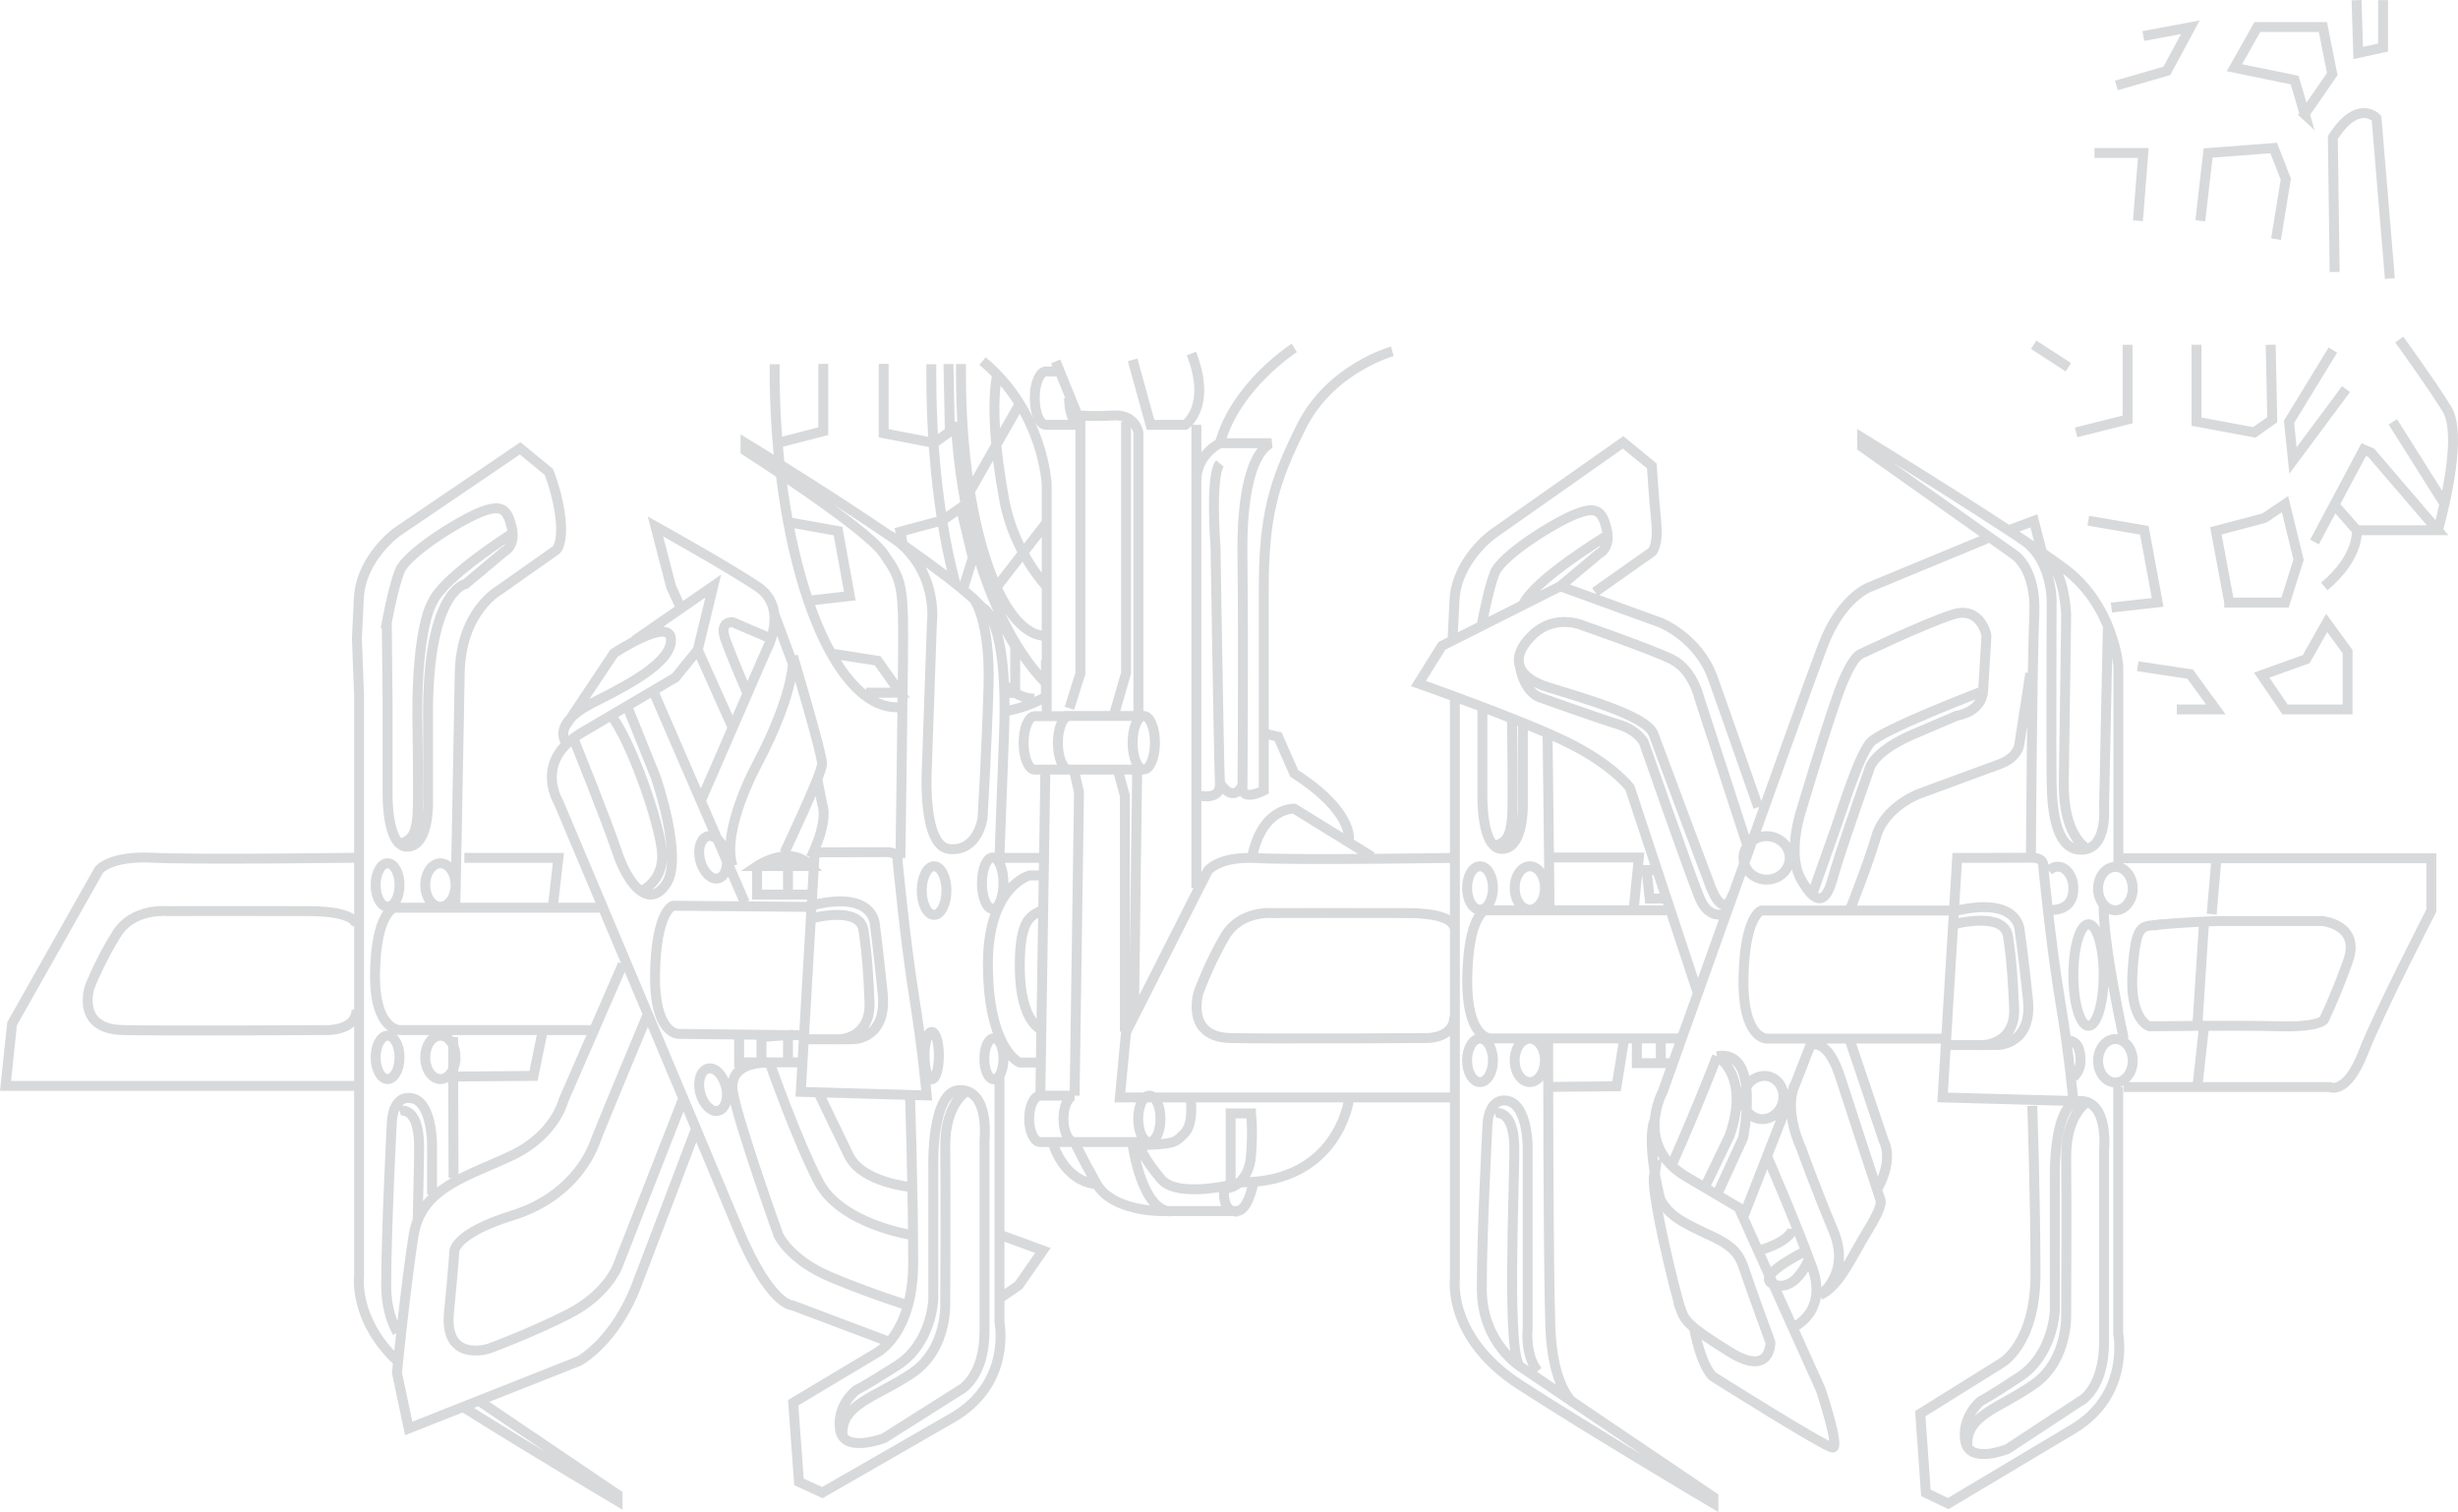 <?xml version="1.0" encoding="UTF-8"?> <svg xmlns="http://www.w3.org/2000/svg" viewBox="0 0 143.912 88.54" fill="none"><path d="M97.598 52.614H96.583L96.408 50.945H97.05M97.236 62.125V60.853M95.836 60.853V62.253H97.902M52.718 50.245C52.718 50.245 52.823 43.045 52.87 38.646C52.916 34.246 52.823 33.978 51.726 32.403C50.629 30.839 43.651 26.393 43.651 26.393V25.95C43.651 25.95 55.063 32.881 57.514 35.577C57.514 35.577 59.043 36.032 58.786 42.975C58.518 49.919 58.518 50.234 58.518 50.234H60.968M73.98 42.94L74.831 43.138L75.776 45.286C79.254 47.515 78.974 49.148 78.974 49.148M73.314 50.163C73.898 47.258 75.776 47.351 75.776 47.351L80.328 50.163M68.577 70.935C66.826 70.935 66.301 66.956 66.301 66.956M78.962 64.47C78.962 64.47 78.309 69.208 72.719 69.231C72.719 69.231 69.032 70.258 67.993 69.056C66.955 67.843 66.686 67.061 66.686 67.061C68.81 66.979 68.786 66.932 69.358 66.349C69.93 65.765 69.708 64.26 69.708 64.26M64.247 69.348C62.24 69.173 61.633 66.909 61.633 66.909M72.462 70.947C71.459 70.993 71.681 69.546 71.681 69.546M140.098 24.701L143.132 29.521M137.356 22.787L134.251 26.965L134.018 24.701L136.585 20.5M136.69 15.926L136.585 8.049C138.056 5.75 139.141 6.917 139.141 6.917L139.923 16.311M140.471 19.882C140.471 19.882 142.21 22.262 143.26 23.943C144.31 25.635 142.735 31.049 142.735 31.049M136.679 29.567L137.986 31.049M137.986 31.049C137.986 31.049 138.172 32.589 136.084 34.34M137.986 31.049H142.723L138.826 26.51L138.394 26.323L136.667 29.567L135.512 31.738M37.933 59.371C37.933 59.371 35.156 65.999 34.829 66.897C34.502 67.784 33.324 70.141 29.974 71.18C26.625 72.219 26.602 73.257 26.602 73.257C26.602 73.257 26.579 73.841 26.287 76.84C25.995 79.839 28.632 78.963 28.632 78.963C28.632 78.963 31.036 78.088 33.265 76.956C35.494 75.824 36.136 74.202 36.136 74.202L40.01 64.307M40.757 66.08C40.757 66.08 38.563 71.88 37.279 75.229C35.996 78.578 33.919 79.687 33.919 79.687L23.93 83.643L23.241 80.387C23.241 80.387 23.766 75.124 24.221 72.312C24.677 69.5 27.431 68.869 29.974 67.656C32.518 66.442 32.985 64.447 32.985 64.447L36.463 56.453M61.003 53.279C60.501 53.653 59.673 53.524 59.708 56.722C59.743 59.919 61.003 60.304 61.003 60.304M61.085 51.26H60.28C60.28 51.26 57.841 51.891 57.841 56.442C57.841 61.436 59.696 62.218 59.696 62.218H60.968M43.756 40.595C43.756 40.595 42.962 38.763 42.496 37.526C42.04 36.289 42.916 36.44 42.916 36.44L45.063 37.362M40.862 38.074L42.892 42.602M47.852 45.624L48.132 47.048C48.54 48.18 47.467 50.222 47.467 50.222M45.308 35.88L46.416 38.856M39.882 35.647L39.287 34.34L38.376 30.828C38.376 30.828 42.437 33.08 44.339 34.34C46.242 35.6 44.864 38.086 44.864 38.086L41.037 46.884M42.892 50.712C42.204 48.6 44.339 44.726 44.339 44.726C46.662 40.303 46.428 38.424 46.428 38.424C46.428 38.424 48.144 44.154 48.132 44.726C48.132 45.297 45.926 49.93 45.926 49.93M53.15 76.431C53.15 76.431 51.143 75.824 48.68 74.798C46.218 73.771 45.576 72.324 45.576 72.324C45.576 72.324 43.289 65.94 42.916 63.992C42.554 62.043 45.063 62.23 45.063 62.23C45.063 62.23 46.627 66.687 47.922 69.184C49.217 71.693 53.371 72.312 53.371 72.312M47.922 63.98C47.922 63.98 48.914 66.057 49.695 67.656C50.477 69.266 53.371 69.511 53.371 69.511M47.525 52.381H44.328V50.712M44.328 50.712H47.467C46.277 49.405 44.328 50.712 44.328 50.712ZM46.136 52.357V50.712M43.277 60.642V62.206H46.837M47.012 60.619L39.73 60.538C39.73 60.538 38.283 60.596 38.353 56.967C38.423 53.326 39.403 53.034 39.403 53.034L47.443 53.104M58.541 72.3L61.061 73.222L59.638 75.264L58.483 76.058M38.236 40.443L43.604 52.836M35.786 41.89C36.999 43.489 38.622 48.203 38.761 49.907C38.89 51.611 37.536 52.182 37.536 52.182M33.569 43.232C33.569 43.232 35.482 47.946 36.136 49.907C36.789 51.856 38.038 53.279 39.03 51.715C40.01 50.152 38.388 45.496 38.388 45.496L36.719 41.353M33.09 42.532L35.949 38.249C35.949 38.249 39.345 35.997 39.287 37.514C39.24 39.031 35.844 40.548 34.502 41.26C32.32 42.438 33.125 43.454 33.125 43.454M37.139 37.514L41.76 34.317L40.85 38.062L39.543 39.673C39.543 39.673 36.859 41.26 34.035 42.917C31.223 44.586 32.693 46.954 32.693 46.954C32.693 46.954 41.305 67.364 43.196 71.927C45.098 76.501 46.393 76.431 46.393 76.431L52.053 78.567M60.91 64.155L61.202 45.262M60.91 64.155H62.917M60.91 64.155C60.548 64.155 60.256 64.762 60.256 65.509C60.256 66.256 60.548 66.874 60.91 66.874H62.917M62.917 64.155L63.174 46.394L62.917 45.262M62.917 64.155C62.555 64.155 62.263 64.762 62.263 65.509C62.263 66.267 62.555 66.874 62.917 66.874M65.858 60.409V46.593L65.496 45.262M66.581 45.017L66.394 59.347M67.293 66.874H62.917M67.293 66.874C67.655 66.874 67.946 66.256 67.946 65.509C67.946 64.762 67.655 64.155 67.293 64.155C66.931 64.155 66.64 64.762 66.64 65.509C66.64 66.267 66.931 66.874 67.293 66.874ZM62.917 66.874C62.917 66.874 63.29 67.691 64.201 69.313C65.122 70.935 67.946 70.912 67.946 70.912H72.416C73.069 70.912 73.373 69.313 73.373 69.313M26.625 63.035L31.235 63L31.783 60.316M32.367 53.116L32.693 50.234H27.186M20.872 59.126C20.872 60.316 19.227 60.316 19.227 60.316C19.227 60.316 9.997 60.374 7.196 60.316C4.395 60.257 5.259 57.772 5.259 57.772C5.259 57.772 5.901 56.138 6.858 54.645C7.814 53.151 9.798 53.349 9.798 53.349C9.798 53.349 14.921 53.337 18.06 53.349C21.199 53.361 20.861 54.294 20.861 54.294M34.829 60.316H23.428C23.428 60.316 21.888 60.374 21.958 56.908C22.028 53.443 23.078 53.151 23.078 53.151H35.284M21.199 50.222C21.199 50.222 11.292 50.35 8.876 50.222C6.449 50.105 5.796 50.934 5.796 50.934L0.708 59.942L0.323 63.583H20.931M23.288 49.417C24.268 49.265 24.338 48.565 24.432 47.865C24.525 47.165 24.432 41.972 24.432 41.972C24.408 36.546 25.33 35.25 25.33 35.25C25.937 33.803 30.01 31.224 30.01 31.224M23.265 78.03C22.891 77.33 22.611 76.431 22.611 75.299C22.611 72.043 22.938 65.789 22.938 65.789C22.938 65.789 22.938 64.085 24.116 64.307C25.295 64.528 25.295 66.979 25.295 66.979V69.943M27.221 82.453C31.375 85.055 36.159 87.89 36.159 87.89V87.517L28.002 81.997M26.66 52.999C26.66 52.999 26.859 43.022 26.917 39.393C26.987 35.775 29.239 34.55 29.239 34.55L32.565 32.204C32.565 32.204 32.962 31.889 32.822 30.431C32.682 28.972 32.133 27.63 32.133 27.63L30.453 26.253L23.253 31.143C23.253 31.143 21.129 32.659 21.012 35.017L20.896 37.374L21.024 40.723V74.728C21.024 74.728 20.686 77.225 23.23 79.664M24.455 71.483C24.49 69.535 24.548 67.808 24.537 67.026C24.502 64.703 23.393 65.042 23.393 65.042M26.532 60.724C26.532 60.724 26.532 64.762 26.555 68.974M48.949 60.864C50.151 60.864 50.956 60.059 50.909 58.74C50.862 57.422 50.781 55.987 50.559 54.481C50.337 52.976 47.467 53.793 47.467 53.793M47.688 52.976C51.224 52.159 51.224 54.166 51.224 54.166C51.224 54.166 51.411 55.485 51.679 58.169C51.948 60.864 49.964 60.853 49.964 60.853H47.058M49.334 84.121C49.147 82.207 51.294 81.834 53.406 80.399C55.519 78.963 55.343 76.209 55.343 76.209C55.343 76.209 55.378 69.885 55.343 67.189C55.309 64.493 56.709 63.828 56.709 63.828M53.278 64.108C53.278 64.108 53.465 69.745 53.465 73.934C53.465 78.123 51.353 79.197 51.353 79.197L46.44 82.138L46.778 86.77L48.144 87.4C48.144 87.4 52.298 85.02 55.775 83.013C59.241 81.005 58.518 77.446 58.518 77.446V62.988M89.173 35.413C89.78 33.967 94.121 31.341 94.121 31.341M86.746 36.627C86.746 36.627 87.119 34.538 87.516 33.546C87.913 32.554 90.795 30.722 92.137 30.151C93.479 29.591 93.806 29.906 94.074 31.002C94.331 32.1 93.619 32.426 93.619 32.426L91.378 34.305M85.042 37.502L85.159 35.145C85.275 32.788 87.399 31.271 87.399 31.271L95.031 25.903L96.711 27.28C96.711 27.28 96.828 29.1 96.968 30.547C97.108 32.006 96.711 32.321 96.711 32.321L93.386 34.667M88.975 38.961C89.255 40.63 90.2 40.851 90.2 40.851C90.2 40.851 93.736 42.112 94.786 42.427C95.836 42.742 96.233 43.442 96.233 43.442C96.233 43.442 98.917 51.132 99.5 52.556C100.084 53.979 101.064 53.466 101.064 53.466M101.461 52.346C100.842 54.073 100.072 51.704 100.072 51.704C100.072 51.704 97.201 44.06 96.805 42.975C96.408 41.89 92.429 40.805 90.608 40.233C88.788 39.661 88.368 38.494 89.721 37.187C91.075 35.88 92.709 36.639 92.709 36.639C92.709 36.639 96.618 37.992 97.867 38.599C99.115 39.206 99.489 40.863 99.489 40.863L102.313 49.545M90.783 63.642L94.646 63.607L95.101 60.794M95.649 53.233L95.953 50.21H90.783M85.147 59.534C85.147 60.783 83.572 60.783 83.572 60.783C83.572 60.783 74.726 60.841 72.042 60.783C69.358 60.724 70.175 58.11 70.175 58.11C70.175 58.11 70.794 56.395 71.716 54.831C72.637 53.268 74.528 53.466 74.528 53.466C74.528 53.466 79.441 53.454 82.451 53.466C85.462 53.478 85.135 54.458 85.135 54.458M87.376 49.545C88.356 49.393 88.426 48.693 88.519 47.993C88.613 47.293 88.519 42.1 88.519 42.1M89.08 80.06C88.158 79.874 88.683 69.476 88.66 67.166C88.625 64.855 87.516 65.182 87.516 65.182M86.792 41.26V46.593C86.792 46.593 86.722 49.767 87.971 49.708C89.22 49.65 89.161 47.141 89.161 47.141V42.31M90.608 42.917L90.725 53.081M102.943 47.269C102.943 47.269 101.134 42.077 100.282 39.696C99.43 37.316 97.201 36.452 97.201 36.452L91.355 34.328L84.423 37.818L83.046 40.023C83.046 40.023 89.068 42.135 91.764 43.465C94.447 44.784 95.428 46.126 95.428 46.126L99.395 58.122M90.643 60.876C90.643 60.876 90.643 74.191 90.772 77.726C90.9 81.262 92.114 82.138 92.114 82.138M105.743 73.245C105.743 73.245 102.301 74.902 104.063 75.264C105.218 75.498 105.918 73.712 105.918 73.712M102.919 73.245C104.927 72.662 104.95 71.95 104.95 71.95M103.444 67.667C103.444 67.667 105.113 71.507 106.093 74.191C107.074 76.875 104.95 77.738 104.95 77.738M105.066 63.525C104.436 65.147 105.44 67.189 105.44 67.189C105.44 67.189 106.292 69.569 107.342 72.067C108.392 74.576 106.572 75.824 106.572 75.824C107.704 75.323 108.451 73.514 109.384 72.008C110.318 70.503 110.096 70.258 110.096 70.258C110.096 70.258 108.462 65.31 107.739 63.058C107.015 60.806 106.105 61.179 106.105 61.179M109.968 69.535C110.89 67.784 110.294 66.816 110.294 66.816L108.299 60.888M106.105 52.369C106.105 52.369 106.957 49.965 107.482 48.471C108.007 46.966 108.859 44.212 109.512 43.477C110.166 42.73 116.106 40.466 116.106 40.466M116.106 40.466C116.187 39.218 116.304 37.222 116.304 37.222C116.304 37.222 115.989 35.448 114.32 35.985C112.652 36.522 108.988 38.272 108.988 38.272C108.988 38.272 108.532 38.307 107.809 40.14C107.085 41.972 105.452 47.48 105.452 47.48C105.452 47.48 104.6 50 105.452 51.494C106.303 52.999 106.887 52.941 107.284 51.494C107.669 50.047 109.442 45.052 109.442 45.052C109.442 45.052 109.583 44.037 112.068 42.975L114.554 41.913C114.554 41.913 116.024 41.715 116.106 40.466ZM99.804 69.535L101.262 66.512C102.511 62.941 100.527 61.844 100.527 61.844M100.527 61.844C100.527 61.844 99.582 64.365 97.867 68.251M100.527 61.844C103.141 61.378 102.056 66.629 102.056 66.629L100.527 69.955M106.117 60.899L102.056 71.285M97.213 70.27C96.303 66.512 96.898 65.532 96.898 65.532M99.174 77.715C99.629 80.095 100.282 80.597 100.282 80.597C100.282 80.597 106.829 84.728 107.295 84.763C107.751 84.798 106.595 81.356 106.595 81.356L101.799 70.713L98.718 68.893C95.638 67.072 97.341 63.945 97.341 63.945C97.341 63.945 105.592 40.781 106.712 37.841C107.82 34.9 109.524 34.352 109.524 34.352L116.316 31.539M117.564 31.061L119.081 30.501L119.572 32.403M108.311 53.268C108.311 53.268 109.326 50.747 109.851 48.973C110.376 47.188 112.406 46.464 112.406 46.464C112.406 46.464 115.884 45.181 117.063 44.749C118.241 44.317 118.241 43.5 118.241 43.5L118.871 39.428M128.65 60.082L129.047 53.944M128.65 63.653L129.047 60.082M129.49 53.524L129.771 50.257M124.076 50.257H142.35V53.326C142.35 53.326 139.339 59.149 138.359 61.646C137.379 64.155 136.399 63.653 136.399 63.653H129.385H124.344M115.896 61.203C117.144 61.203 117.984 60.398 117.926 59.079C117.868 57.76 117.798 56.325 117.564 54.82C117.331 53.314 114.355 54.131 114.355 54.131M113.923 61.191H116.946C116.946 61.191 119.011 61.203 118.731 58.507C118.451 55.823 118.253 54.505 118.253 54.505C118.253 54.505 118.253 52.497 114.589 53.314H103.129C103.129 53.314 102.149 53.606 102.079 57.247C102.009 60.876 103.456 60.818 103.456 60.818H113.678M119.945 32.893C120.89 33.593 120.972 35.997 120.972 35.997C120.972 35.997 120.878 42.602 120.832 45.858C120.797 49.113 122.279 49.743 122.279 49.743M115.195 84.763C115.009 82.849 117.086 82.476 119.105 81.04C121.135 79.605 120.972 76.851 120.972 76.851C120.972 76.851 121.007 70.526 120.972 67.843C120.937 65.147 122.279 64.482 122.279 64.482M118.253 31.504C120.155 32.578 120.12 35.192 120.12 35.192C120.12 35.192 120.085 44.107 120.12 45.869C120.155 47.62 120.412 49.813 121.905 49.755C123.399 49.697 123.189 47.304 123.189 47.304L123.411 36.685M118.906 50.234C118.906 50.234 118.976 38.728 119.105 35.997C119.233 33.266 117.926 32.473 117.926 32.473L109.023 26.171V25.634C109.023 25.634 117.996 31.143 120.878 33.301C123.761 35.46 124.029 39.008 124.029 39.008V50.747M118.988 64.75C118.988 64.75 119.175 70.386 119.175 74.576C119.175 78.765 117.144 79.839 117.144 79.839L112.43 82.779L112.757 87.412L114.064 88.042C114.064 88.042 118.054 85.662 121.392 83.666C124.729 81.659 124.018 78.1 124.018 78.1V63.642M123.166 52.894C123.096 55.17 124.344 60.818 124.344 60.818M119.945 50.98C120.097 50.84 120.283 50.747 120.47 50.747C120.983 50.747 121.392 51.319 121.392 52.019C121.392 52.719 121.065 53.314 119.957 53.291M120.972 60.911C121.625 60.911 121.812 61.413 121.812 62.113C121.812 62.498 121.648 62.836 121.404 63.07M90.025 80.282C89.266 79.337 89.441 77.773 89.441 77.773V67.131C89.441 67.131 89.441 64.692 88.263 64.458C87.084 64.237 87.084 65.94 87.084 65.94C87.084 65.94 86.757 72.195 86.757 75.451C86.757 78.707 89.114 80.084 89.114 80.084L100.317 87.657V88.03C100.317 88.03 93.245 83.841 88.986 81.087C84.727 78.333 85.182 74.891 85.182 74.891V40.886M98.415 60.806H87.282C87.282 60.806 85.847 60.864 85.905 57.235C85.975 53.594 86.956 53.302 86.956 53.302H97.563M85.182 50.234C85.182 50.234 75.882 50.374 73.606 50.245C71.33 50.117 70.712 50.992 70.712 50.992L65.928 60.444L65.566 64.26H85.182M71.424 25.95C72.346 22.566 75.776 20.372 75.776 20.372M71.424 25.95C71.424 25.95 70.047 26.603 70.047 28.155V46.546C70.047 46.546 71.494 46.989 71.424 45.858M71.424 25.95H72.229H74.446C74.446 25.95 72.673 26.3 72.743 32.473C72.813 38.657 72.743 46.289 72.743 46.289C72.941 46.849 73.991 46.289 73.991 46.289C73.991 46.289 73.991 38.903 73.991 34.585C73.991 30.267 74.516 28.33 76.208 24.946C77.912 21.562 81.518 20.57 81.518 20.57M71.424 45.858C72.276 47.106 72.731 45.986 72.731 45.986M71.424 45.858C71.365 44.737 71.167 32.041 71.167 32.041C71.167 32.041 70.84 27.828 71.424 27.14M69.755 20.698C70.969 23.826 69.393 24.876 69.393 24.876H67.363L66.313 21.072M62.59 45.064H66.966M62.59 45.064C62.229 45.064 61.937 44.364 61.937 43.5C61.937 42.637 62.229 41.937 62.59 41.937H60.583C60.221 41.937 59.93 42.637 59.93 43.5C59.93 44.364 60.221 45.064 60.583 45.064H62.59ZM70.047 51.996V24.876M63.244 24.328C63.244 24.328 63.897 24.398 65.204 24.328C66.511 24.269 66.651 25.331 66.651 25.331V41.668M62.263 41.925H66.978M65.204 41.925L65.928 39.416V24.701M62.042 21.749H61.237C60.875 21.749 60.583 22.449 60.583 23.312C60.583 24.176 60.875 24.876 61.237 24.876H63.244C62.882 24.876 62.59 24.176 62.59 23.312M61.808 21.165L63.255 24.713V39.428L62.614 41.47M58.378 21.959C58.063 23.639 58.237 26.23 58.798 29.276C59.358 32.333 61.283 34.352 61.283 34.352M56.826 28.704L59.708 23.628M58.378 34.34L61.283 30.594M55.95 24.689C56.639 36.009 61.283 40.035 61.283 40.035M57.526 21.142C61.108 24.106 61.283 28.377 61.283 28.377V41.902M52.134 31.376C55.005 33.29 54.562 36.464 54.562 36.464L54.27 44.842C54.27 44.842 53.943 49.604 55.612 49.72C57.281 49.848 57.526 47.9 57.526 47.9C57.526 47.9 57.748 44.329 57.876 40.256C58.004 36.184 56.965 35.005 56.965 35.005M47.385 35.168L49.754 34.9L49.065 31.096L46.195 30.582M45.576 25.926L48.202 25.249V21.305M51.738 21.305V25.366L54.69 25.938L55.612 25.273L55.53 21.317M52.87 31.959L52.718 31.131L55.192 30.466L56.254 29.73L56.954 32.659L56.429 34.352M50.711 40.56H52.706L51.388 38.692L48.704 38.272M58.109 36.475L58.378 35.997L59.439 37.852V40.571H58.774M58.774 40.058C59.346 40.606 59.941 40.91 60.571 40.91M54.527 21.329C54.527 21.539 54.527 21.749 54.527 21.97C54.527 26.556 55.04 30.757 55.904 34.037M52.835 41.482C52.636 41.435 52.531 41.412 52.531 41.412C48.715 41.47 45.506 32.916 45.355 22.321C45.355 21.994 45.355 21.655 45.355 21.329M61.237 38.646V40.793C60.478 41.236 59.626 41.516 58.751 41.668M61.237 37.234C58.494 37.234 56.265 30.407 56.265 21.97C56.265 21.749 56.265 21.539 56.265 21.317M119.07 20.185L121.1 21.504M123.912 5.003L126.865 4.151L128.242 1.596L125.488 2.109M137.974 0.009L138.067 3.101L139.526 2.786V0.009M122.629 8.959H125.488L125.173 12.927M128.825 12.927L129.28 8.959L133.119 8.667L133.831 10.488L133.26 14M123.621 35.577L126.328 35.274L125.546 31.049L122.267 30.489M121.555 25.319L124.566 24.561V20.185M128.603 20.185V24.689L131.988 25.319L133.038 24.573L132.945 20.185M127.448 41.54H129.736L128.23 39.474L125.161 39.008M73.244 65.205C73.244 65.205 73.373 66.092 73.244 67.679C73.116 69.266 72.054 69.535 72.054 69.535V65.194H73.244V65.205ZM54.55 60.421C54.783 60.421 54.97 61.039 54.97 61.81C54.97 62.58 54.783 63.198 54.55 63.198C54.317 63.198 54.13 62.58 54.13 61.81C54.13 61.039 54.317 60.421 54.55 60.421ZM54.69 50.724C55.087 50.724 55.413 51.365 55.413 52.147C55.413 52.929 55.087 53.571 54.69 53.571C54.293 53.571 53.967 52.929 53.967 52.147C53.967 51.365 54.293 50.724 54.69 50.724ZM58.121 50.21C58.471 50.21 58.751 50.887 58.751 51.715C58.751 52.544 58.471 53.221 58.121 53.221C57.771 53.221 57.491 52.544 57.491 51.715C57.491 50.887 57.771 50.21 58.121 50.21ZM58.191 60.794C58.506 60.794 58.751 61.331 58.751 61.996C58.751 62.661 58.506 63.198 58.191 63.198C57.876 63.198 57.631 62.661 57.631 61.996C57.631 61.331 57.876 60.794 58.191 60.794ZM46.136 60.608V62.206H44.584V60.724L46.136 60.608ZM41.457 48.962C41.877 48.868 42.344 49.358 42.507 50.035C42.671 50.724 42.461 51.342 42.04 51.435C41.62 51.529 41.154 51.039 40.99 50.362C40.827 49.673 41.037 49.055 41.457 48.962ZM41.457 62.568C41.877 62.475 42.344 62.965 42.507 63.642C42.671 64.33 42.461 64.949 42.04 65.042C41.62 65.135 41.154 64.645 40.99 63.968C40.827 63.28 41.037 62.661 41.457 62.568ZM22.634 36.51C22.634 36.51 23.008 34.422 23.405 33.43C23.801 32.438 26.684 30.606 28.026 30.034C29.368 29.474 29.694 29.789 29.963 30.886C30.219 31.983 29.508 32.309 29.508 32.309L27.267 34.188C27.267 34.188 24.98 34.562 25.062 42.182V47.013C25.062 47.013 25.12 49.533 23.871 49.58C22.623 49.627 22.693 46.464 22.693 46.464V41.131L22.646 36.51H22.634ZM22.693 50.549C23.078 50.549 23.393 51.12 23.393 51.821C23.393 52.521 23.078 53.093 22.693 53.093C22.308 53.093 21.993 52.521 21.993 51.821C21.993 51.12 22.308 50.549 22.693 50.549ZM25.785 50.549C26.275 50.549 26.672 51.12 26.672 51.821C26.672 52.521 26.275 53.093 25.785 53.093C25.295 53.093 24.898 52.521 24.898 51.821C24.898 51.12 25.295 50.549 25.785 50.549ZM22.693 60.642C23.078 60.642 23.393 61.214 23.393 61.914C23.393 62.615 23.078 63.186 22.693 63.186C22.308 63.186 21.993 62.615 21.993 61.914C21.993 61.214 22.308 60.642 22.693 60.642ZM25.785 60.642C26.275 60.642 26.672 61.214 26.672 61.914C26.672 62.615 26.275 63.186 25.785 63.186C25.295 63.186 24.898 62.615 24.898 61.914C24.898 61.214 25.295 60.642 25.785 60.642ZM46.883 63.933L47.7 49.907C47.7 49.907 51.049 49.907 51.866 49.895C52.683 49.883 52.554 50.42 52.554 50.42C52.554 50.42 52.998 55.111 53.511 58.297C54.025 61.494 54.258 64.143 54.258 64.143L46.883 63.933ZM56.219 81.391L51.773 84.203C51.773 84.203 49.38 85.136 49.182 83.701C48.972 82.266 50.139 81.391 50.139 81.391C50.139 81.391 50.477 81.262 52.531 79.955C54.573 78.637 54.643 76.07 54.643 76.07V68.368C54.643 68.368 54.503 63.793 56.23 63.828C57.957 63.863 57.642 66.746 57.642 66.746V77.948C57.642 80.644 56.23 81.391 56.23 81.391H56.219ZM98.392 76.653C98.648 77.341 98.847 77.657 101.274 79.162C103.701 80.667 103.655 78.602 103.655 78.602C103.655 78.602 102.593 75.719 102.068 74.156C101.542 72.592 100.165 72.534 98.403 71.46C96.641 70.398 96.886 68.706 96.886 68.706C96.478 69.266 98.147 75.964 98.403 76.653H98.392ZM126.363 54.143C125.383 54.271 125.056 54.014 124.858 56.873C124.659 59.732 125.838 60.094 125.838 60.094C125.838 60.094 131.077 60.024 133.435 60.094C135.792 60.153 136.06 59.721 136.06 59.721C136.06 59.721 136.714 58.402 137.472 56.278C138.231 54.154 135.99 53.933 135.99 53.933H129.771C129.771 53.933 127.343 54.026 126.363 54.154V54.143ZM121.812 82.032L117.541 84.845C117.541 84.845 115.254 85.778 115.056 84.343C114.857 82.908 115.977 82.032 115.977 82.032C115.977 82.032 116.304 81.904 118.276 80.597C120.237 79.279 120.307 76.711 120.307 76.711V69.009C120.307 69.009 120.178 64.435 121.835 64.47C123.492 64.505 123.189 67.387 123.189 67.387V78.59C123.189 81.286 121.835 82.032 121.835 82.032H121.812ZM122.279 54.119C122.769 54.119 123.166 55.45 123.166 57.095C123.166 58.74 122.769 60.071 122.279 60.071C121.789 60.071 121.392 58.74 121.392 57.095C121.392 55.45 121.789 54.119 122.279 54.119ZM113.737 64.26L114.589 50.234C114.589 50.234 118.054 50.234 118.906 50.222C119.758 50.21 119.63 50.747 119.63 50.747C119.63 50.747 120.085 55.438 120.622 58.624C121.159 61.821 121.392 64.47 121.392 64.47L113.737 64.26ZM123.854 50.759C124.414 50.759 124.869 51.33 124.869 52.031C124.869 52.731 124.414 53.302 123.854 53.302C123.294 53.302 122.839 52.731 122.839 52.031C122.839 51.33 123.294 50.759 123.854 50.759ZM123.854 60.841C124.414 60.841 124.869 61.413 124.869 62.113C124.869 62.813 124.414 63.385 123.854 63.385C123.294 63.385 122.839 62.813 122.839 62.113C122.839 61.413 123.294 60.841 123.854 60.841ZM103.468 63.012C104.098 63.116 104.518 63.747 104.401 64.447C104.273 65.135 103.666 65.614 103.024 65.52C102.394 65.427 101.974 64.785 102.091 64.085C102.207 63.397 102.826 62.918 103.468 63.012ZM103.433 48.962C104.18 48.962 104.786 49.533 104.786 50.234C104.786 50.934 104.18 51.506 103.433 51.506C102.686 51.506 102.079 50.934 102.079 50.234C102.079 49.533 102.686 48.962 103.433 48.962ZM86.652 50.724C87.072 50.724 87.411 51.295 87.411 51.996C87.411 52.696 87.072 53.268 86.652 53.268C86.232 53.268 85.894 52.696 85.894 51.996C85.894 51.295 86.232 50.724 86.652 50.724ZM89.57 50.724C90.06 50.724 90.456 51.295 90.456 51.996C90.456 52.696 90.06 53.268 89.57 53.268C89.08 53.268 88.683 52.696 88.683 51.996C88.683 51.295 89.08 50.724 89.57 50.724ZM86.652 60.818C87.072 60.818 87.411 61.39 87.411 62.09C87.411 62.79 87.072 63.362 86.652 63.362C86.232 63.362 85.894 62.79 85.894 62.09C85.894 61.39 86.232 60.818 86.652 60.818ZM89.57 60.818C90.06 60.818 90.456 61.39 90.456 62.09C90.456 62.79 90.06 63.362 89.57 63.362C89.08 63.362 88.683 62.79 88.683 62.09C88.683 61.39 89.08 60.818 89.57 60.818ZM66.966 41.925C67.328 41.925 67.62 42.625 67.62 43.489C67.62 44.352 67.328 45.052 66.966 45.052C66.604 45.052 66.313 44.352 66.313 43.489C66.313 42.625 66.604 41.925 66.966 41.925ZM134.94 6.695L134.345 4.688L130.821 3.965L132.163 1.584H136.002L136.55 4.338L134.928 6.684L134.94 6.695ZM130.517 35.274L129.736 31.084L132.571 30.337L133.785 29.521L134.578 32.776L133.785 35.285H130.517V35.274ZM133.785 41.54L132.419 39.533L135.022 38.599L136.224 36.475L137.449 38.156V41.54H133.796H133.785Z" stroke="#D8D9DA" stroke-width="0.581" stroke-miterlimit="10"></path></svg> 